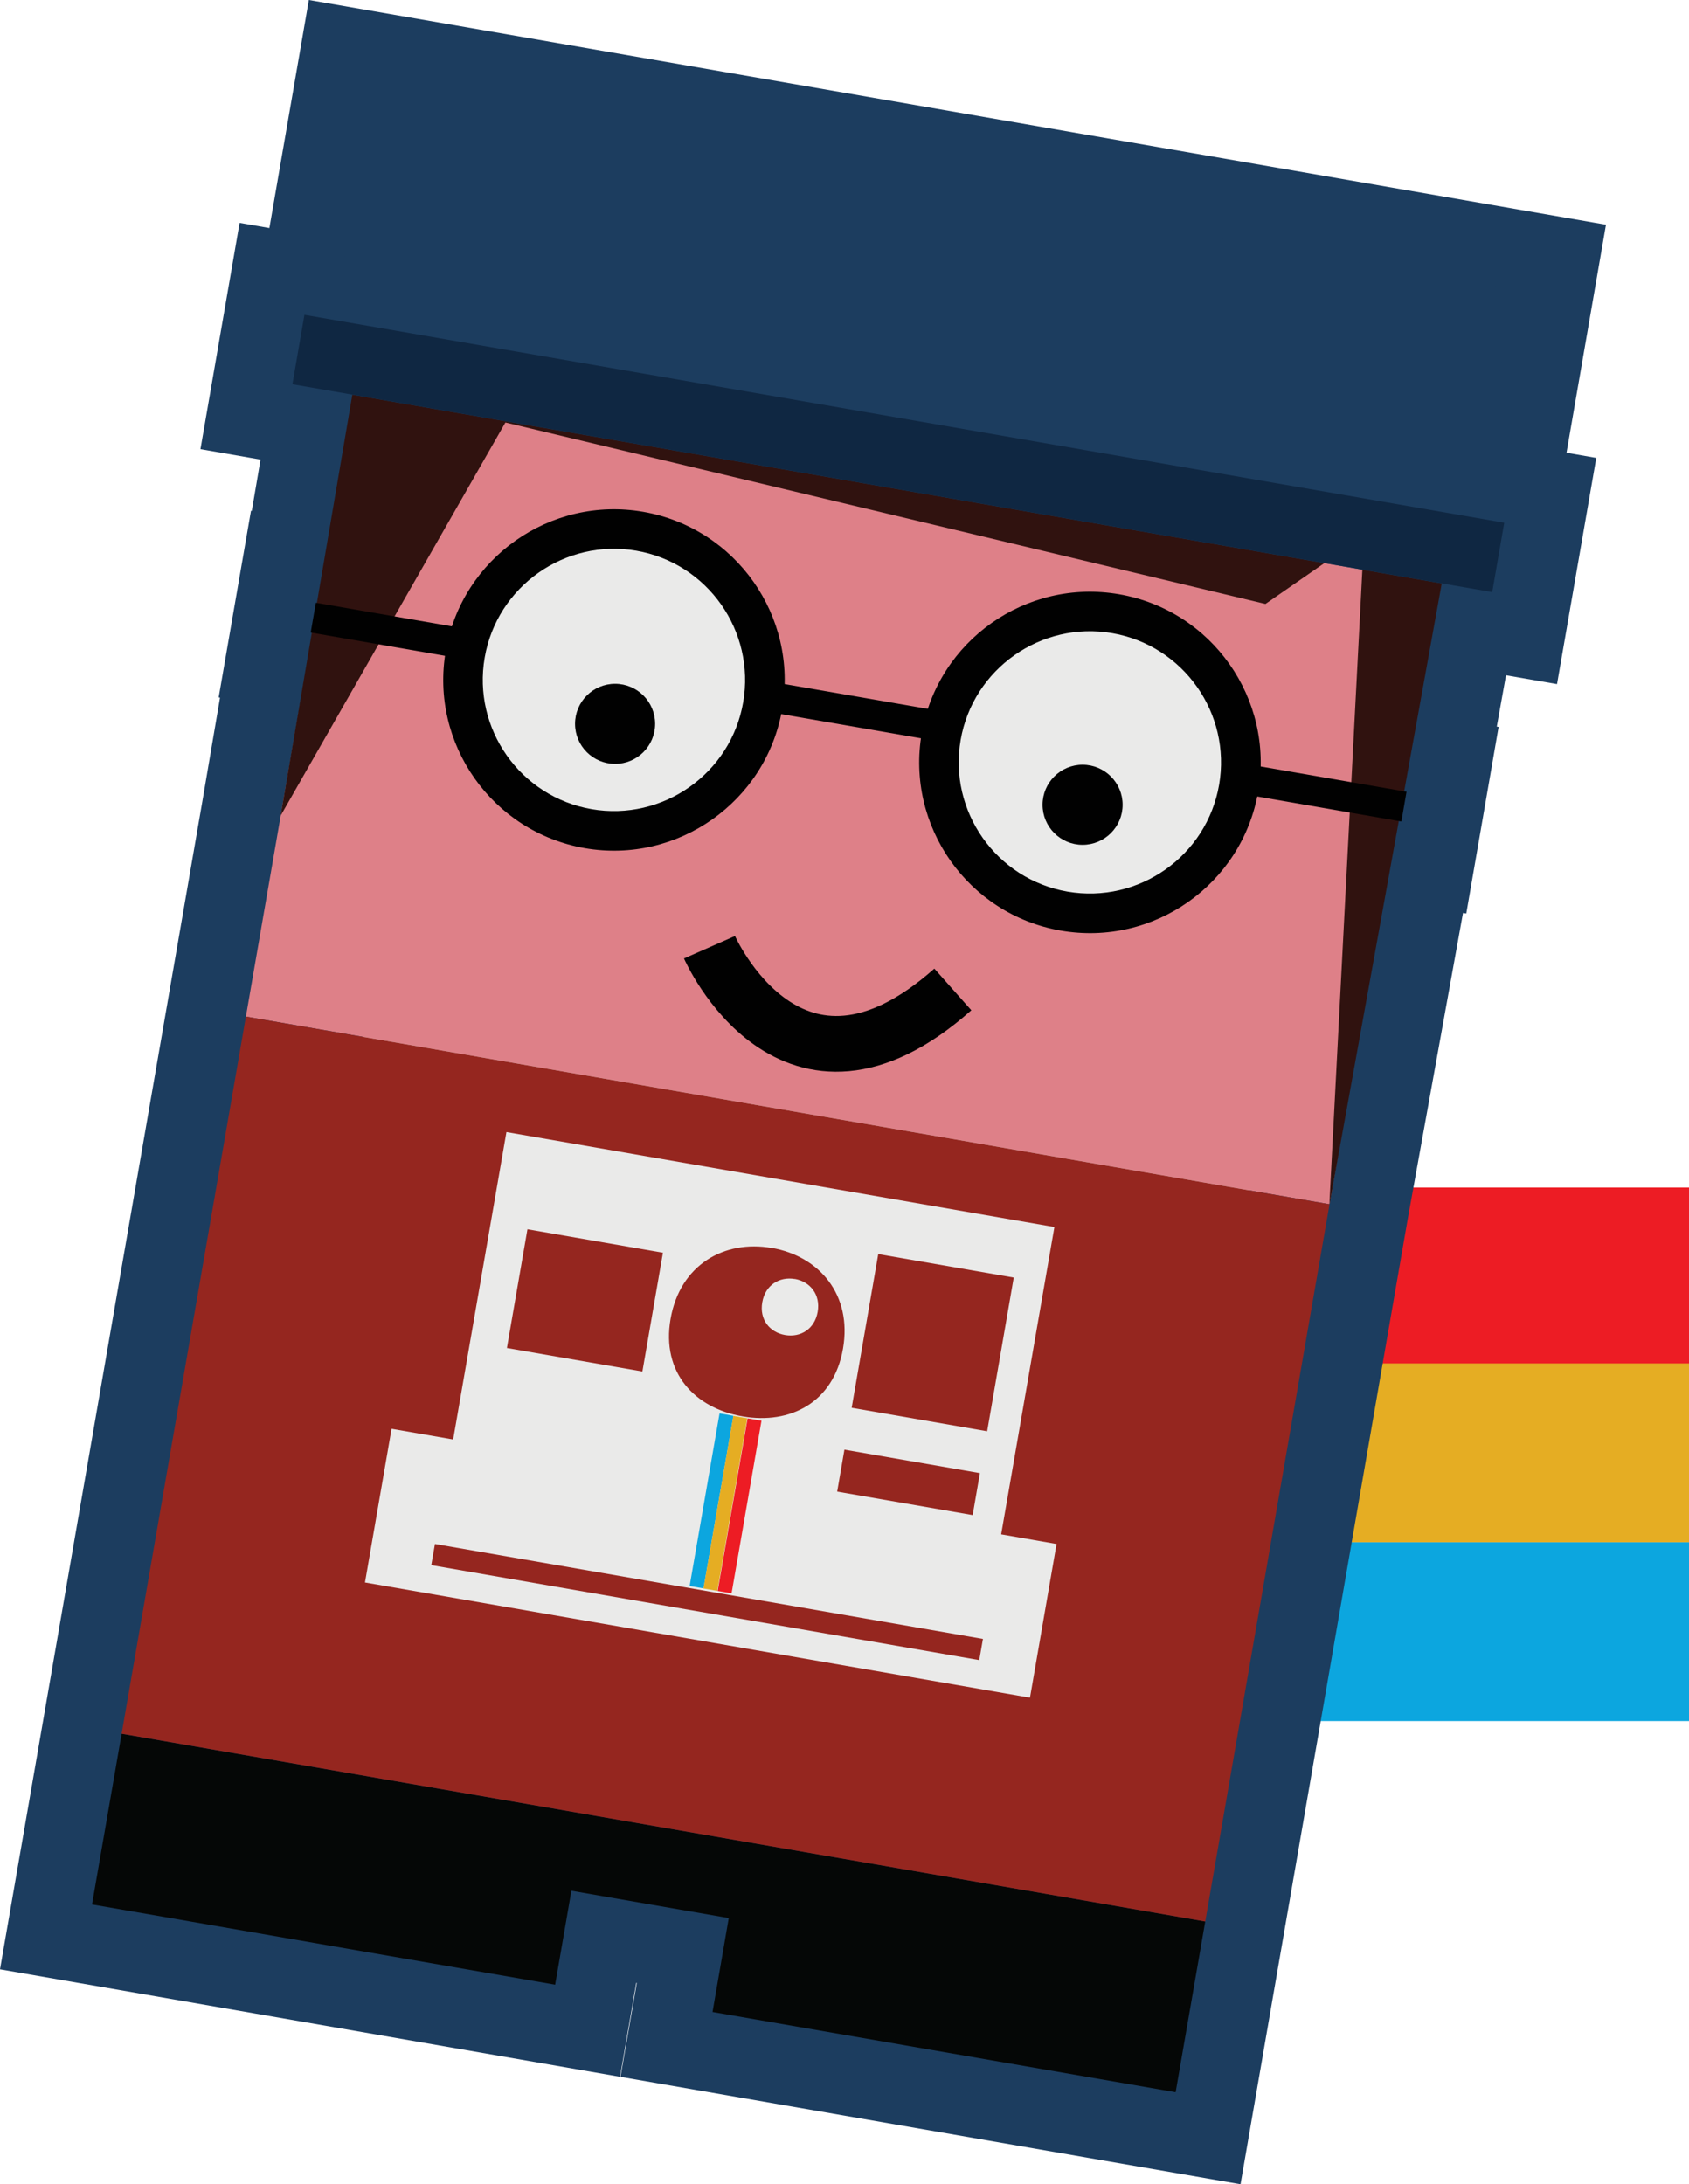 <?xml version="1.0" encoding="UTF-8"?>
<svg id="Layer_2" data-name="Layer 2" xmlns="http://www.w3.org/2000/svg" viewBox="0 0 212.18 274.42">
  <defs>
    <style>
      .cls-1 {
        fill: #050706;
      }

      .cls-2 {
        fill: #de8088;
      }

      .cls-3 {
        fill-rule: evenodd;
      }

      .cls-3, .cls-4 {
        fill: #95261f;
      }

      .cls-5 {
        fill: #30120f;
      }

      .cls-6 {
        fill: #e5ad23;
      }

      .cls-7 {
        fill: #1c3d5f;
      }

      .cls-8 {
        fill: #0f2742;
      }

      .cls-9 {
        fill: #0ca6df;
      }

      .cls-10 {
        fill: none;
        stroke: #010101;
        stroke-width: 7px;
      }

      .cls-11 {
        fill: #ed1c24;
      }

      .cls-12 {
        fill: #010101;
      }

      .cls-13 {
        fill: #eaeae9;
      }
    </style>
  </defs>
  <g id="Layer_1-2" data-name="Layer 1">
    <g>
      <g>
        <rect class="cls-11" x="35.84" y="149.2" width="176.34" height="22.46"/>
        <rect class="cls-9" x="35.84" y="193.77" width="176.34" height="22.46"/>
        <rect class="cls-6" x="35.84" y="171.3" width="176.34" height="22.46"/>
      </g>
      <g>
        <polygon class="cls-7" points="201.75 28.23 38.8 0 33.84 28.65 30.1 28 25.18 56.43 32.73 57.74 31.63 64.19 31.53 64.17 27.47 87.62 27.64 87.65 25.42 100.69 22.74 116.16 22.74 116.16 3.72 225.97 3.72 225.97 0 247.42 77.89 260.92 79.93 249.12 80 249.13 77.95 260.93 155.84 274.42 159.55 252.97 159.55 252.97 175.16 162.87 175.16 162.87 176.84 153.18 183.79 114.7 184.2 114.77 188.26 91.33 188.03 91.29 189.19 84.84 195.6 85.95 200.53 57.53 196.79 56.88 201.75 28.23"/>
        <rect class="cls-13" x="43.67" y="69.4" width="113.09" height="152.98" transform="translate(26.38 -14.97) rotate(9.83)"/>
        <g>
          <path class="cls-1" d="m147.69,262.86l-58.18-10.08,2.04-11.8-19.77-3.43-2.04,11.8-58.18-10.08,3.72-21.45,136.13,23.58-3.72,21.45Z"/>
          <path class="cls-4" d="m123.02,208.57l-68.84-11.93.46-2.66,68.84,11.93-.46,2.66Z"/>
          <path class="cls-4" d="m122.19,190.35l-17.02-2.95.91-5.27,17.02,2.95-.91,5.27Z"/>
          <path class="cls-3" d="m96.94,156.78c5.98,1.04,10.14,5.88,8.96,12.67-1.18,6.78-6.65,9.54-12.63,8.5s-10.21-5.47-9.03-12.25c1.18-6.78,6.72-9.95,12.7-8.91Zm2.91,3.91c-1.92-.33-3.72.75-4.09,2.93-.38,2.18.95,3.78,2.87,4.11s3.71-.73,4.09-2.91c.38-2.18-.95-3.8-2.87-4.14Z"/>
          <path class="cls-2" d="m46.5,37.62l-15.61,90.1,136.13,23.58,15.61-90.1L46.5,37.62Zm10.08,44.25c1.97-11.35,12.76-18.96,24.11-16.99s18.96,12.76,16.99,24.11-12.76,18.96-24.11,16.99c-11.35-1.97-18.96-12.76-16.99-24.11Zm76.78,34.47c-11.35-1.97-18.96-12.76-16.99-24.11,1.97-11.35,12.76-18.96,24.11-16.99,11.35,1.97,18.96,12.76,16.99,24.11s-12.76,18.96-24.11,16.99Z"/>
          <path class="cls-4" d="m80.7,172.31l-17.02-2.95,2.58-14.92,17.02,2.95-2.58,14.92Z"/>
          <path class="cls-4" d="m124.01,179.82l-17.02-2.95,3.34-19.31,17.02,2.95-3.34,19.31Z"/>
          <path class="cls-3" d="m151.41,241.41L15.28,217.82l15.61-90.1,136.13,23.58-15.61,90.1Zm-94.49-60.56l-7.73-1.34-3.34,19.31,83.54,14.47,3.34-19.31-6.96-1.21,6.69-38.61-68.84-11.93-6.69,38.61Z"/>
          <polygon class="cls-5" points="35.26 102.47 63.49 53.08 158.97 75.88 171.37 67.28 166.99 151.47 183.96 57.57 47.41 31.1 35.26 102.47"/>
          <rect class="cls-7" x="42.64" y="23.69" width="145.38" height="37.93" transform="translate(8.97 -19.06) rotate(9.83)"/>
          <rect class="cls-8" x="36.37" y="52.55" width="152.97" height="8.85" transform="translate(11.38 -18.43) rotate(9.83)"/>
          <path class="cls-12" d="m73.47,106.56c-11.65-2.02-19.49-13.14-17.47-24.79,2.02-11.65,13.14-19.49,24.79-17.47,11.65,2.02,19.49,13.14,17.47,24.79-2.02,11.65-13.14,19.49-24.8,17.47Zm6.47-37.37c-8.95-1.55-17.5,4.47-19.05,13.42-1.55,8.95,4.47,17.5,13.42,19.05s17.5-4.47,19.05-13.42c1.55-8.95-4.47-17.5-13.42-19.05Z"/>
          <path class="cls-12" d="m133.26,116.92c-11.65-2.02-19.49-13.14-17.47-24.79,2.02-11.65,13.14-19.49,24.8-17.47s19.49,13.14,17.47,24.79-13.14,19.49-24.79,17.47Zm6.47-37.37c-8.95-1.55-17.5,4.47-19.05,13.42-1.55,8.95,4.47,17.5,13.42,19.05,8.95,1.55,17.5-4.47,19.05-13.42,1.55-8.95-4.47-17.5-13.42-19.05Z"/>
          <rect class="cls-12" x="96.49" y="87.47" width="21.49" height="3.79" transform="translate(16.83 -16.99) rotate(9.83)"/>
          <path class="cls-12" d="m39.68,75.73l18.68,3.24-.65,3.74-18.68-3.24.65-3.74Z"/>
          <rect class="cls-12" x="155.04" y="97.61" width="21.49" height="3.79" transform="translate(19.42 -26.84) rotate(9.83)"/>
        </g>
        <path class="cls-10" d="m89.13,119.01s10.26,23.33,30.57,5.3"/>
        <circle class="cls-12" cx="77.27" cy="90.94" r="5.03"/>
        <circle class="cls-12" cx="136" cy="101.11" r="5.03"/>
        <g>
          <rect class="cls-11" x="81.91" y="188.31" width="22.01" height="1.77" transform="translate(295.19 129.94) rotate(99.83)"/>
          <rect class="cls-9" x="78.37" y="187.69" width="22.01" height="1.77" transform="translate(290.45 132.7) rotate(99.83)"/>
          <rect class="cls-6" x="80.12" y="188" width="22.01" height="1.77" transform="translate(292.79 131.34) rotate(99.83)"/>
        </g>
      </g>
    </g>
  </g>
</svg>